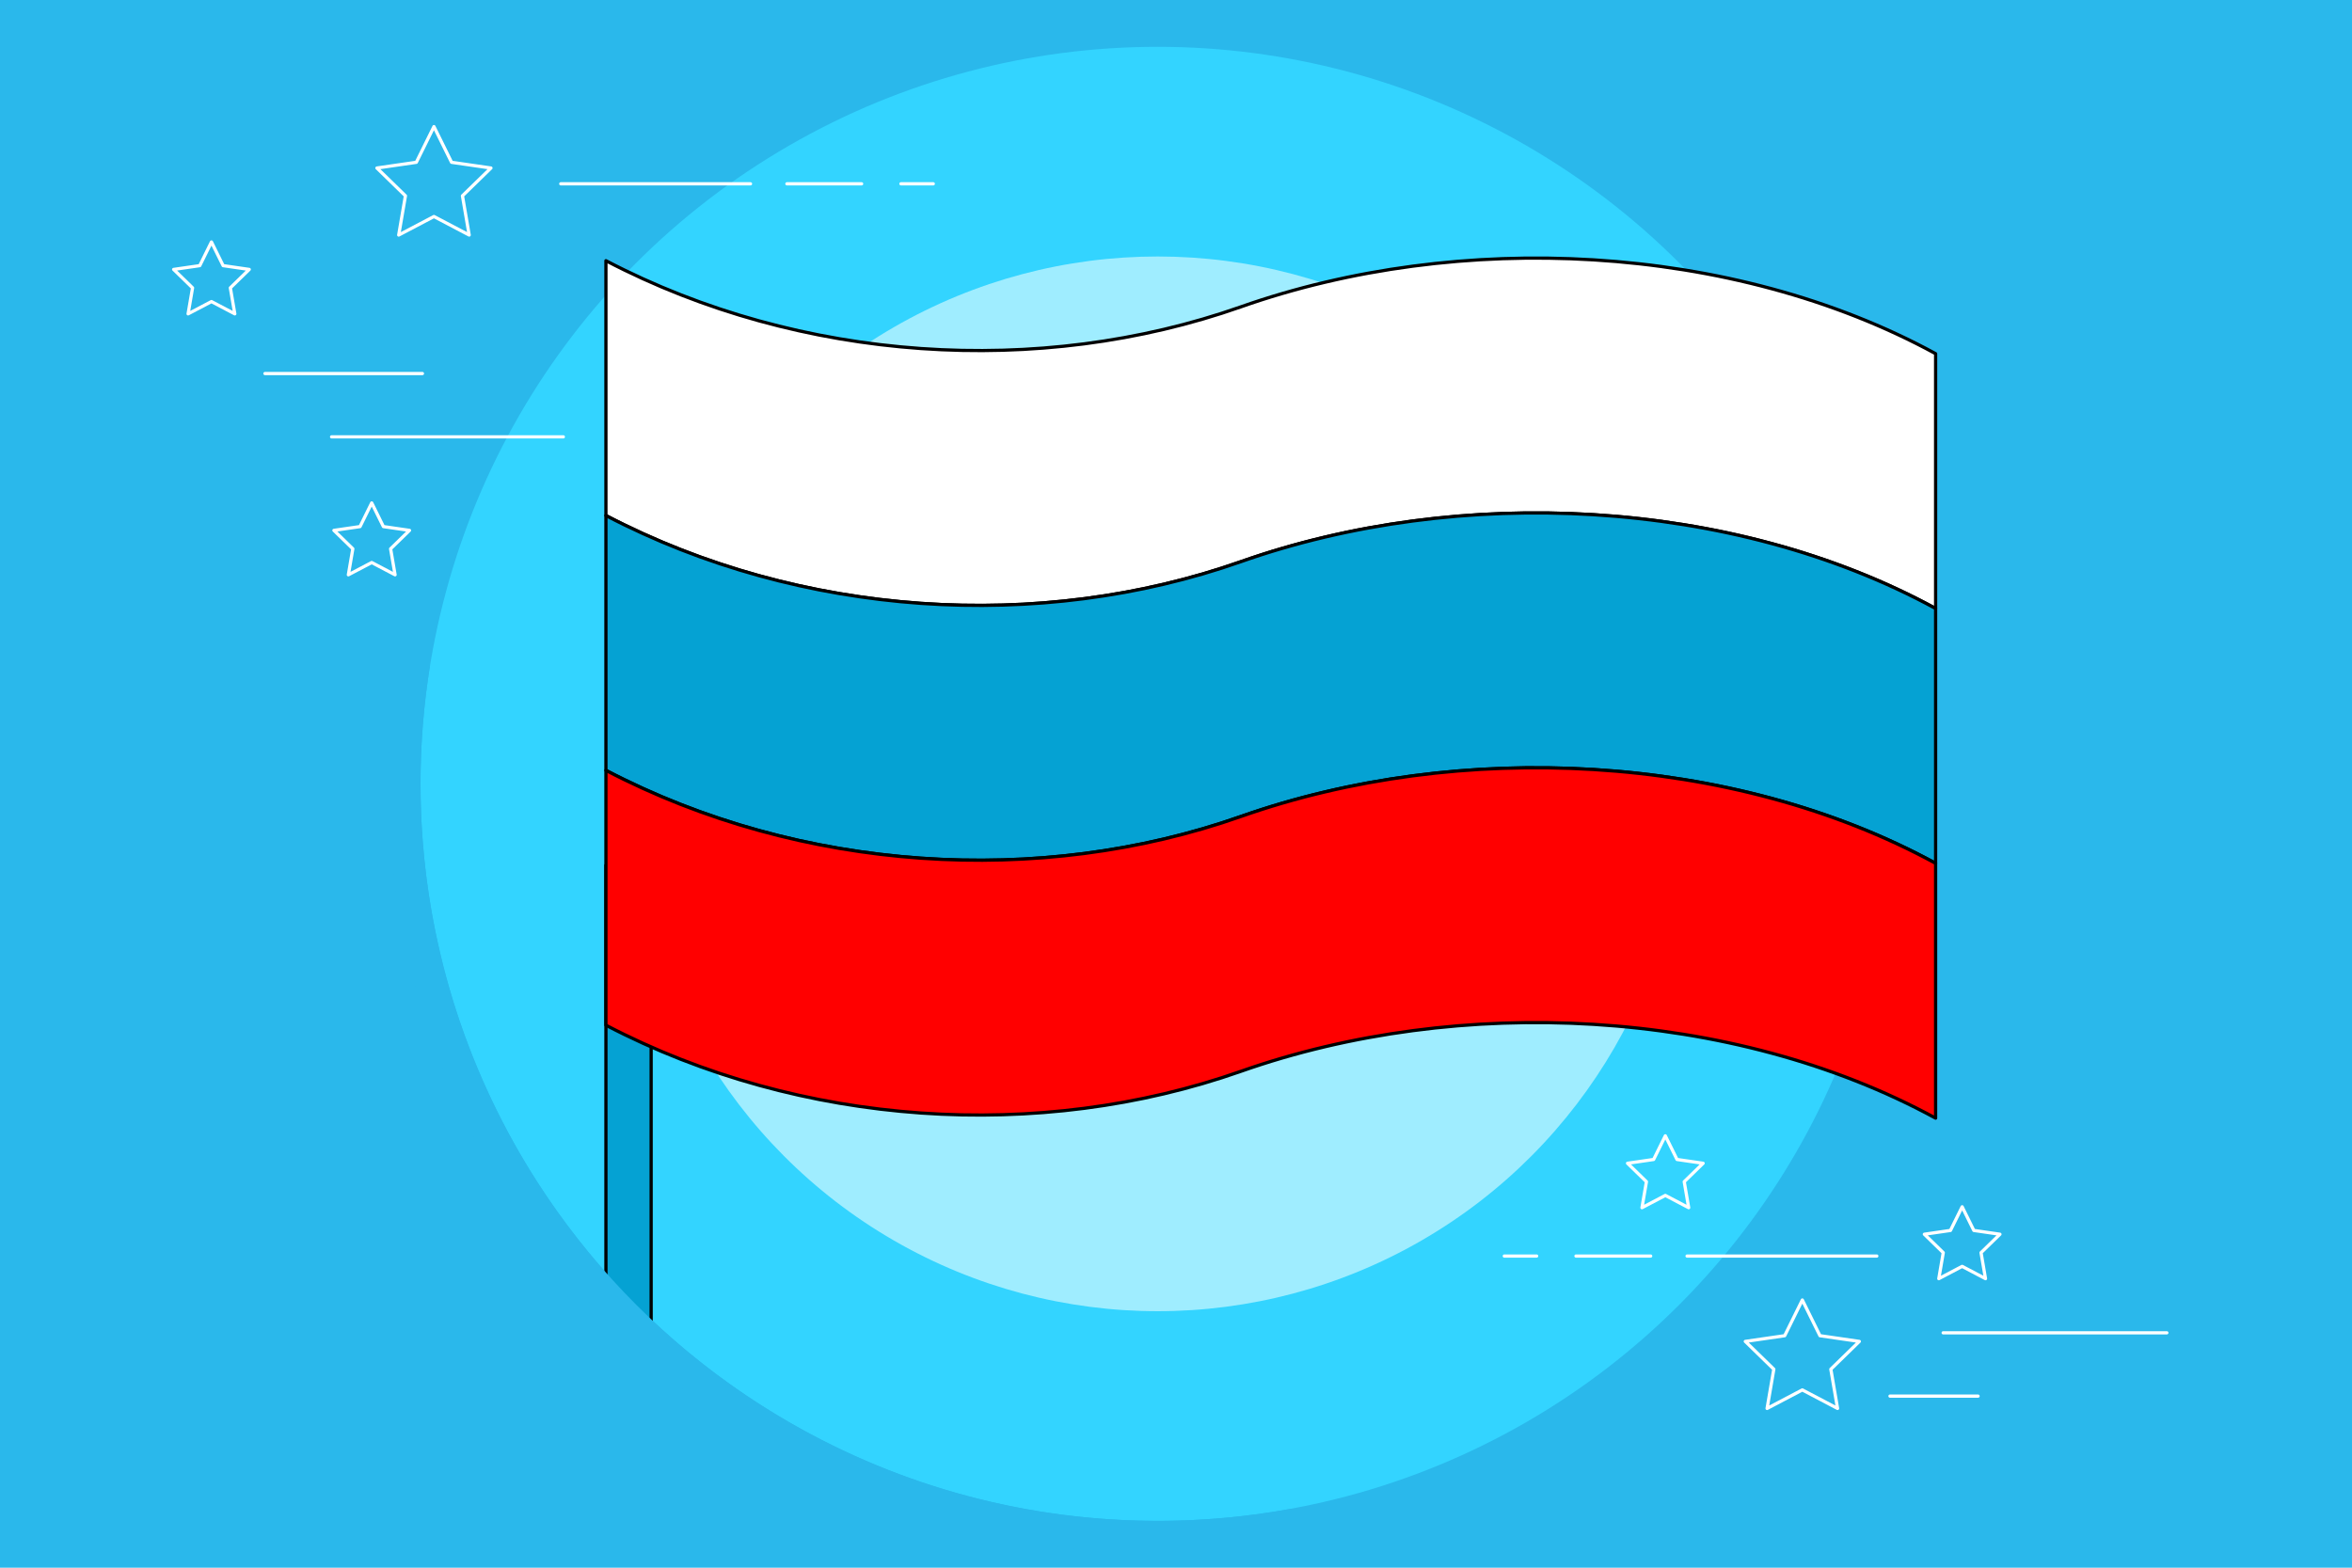 <?xml version="1.0" encoding="utf-8"?>
<!-- Generator: Adobe Illustrator 21.1.0, SVG Export Plug-In . SVG Version: 6.00 Build 0)  -->
<svg version="1.2" baseProfile="tiny" id="Layer_1" xmlns="http://www.w3.org/2000/svg" xmlns:xlink="http://www.w3.org/1999/xlink"
	 x="0px" y="0px" viewBox="0 0 729 486" overflow="auto" xml:space="preserve">
<rect x="-20.71" y="-20.71" fill="#2AB8EB" width="770.5" height="527.5"/>
<circle fill="#33D4FF" cx="358.828" cy="243" r="228.488"/>
<circle fill="#9FEDFF" cx="358.828" cy="243" r="163.488"/>
<path fill="#05A2D3" d="M187.583,398.414c4.46,5.032,9.357,9.339,14.241,13.958V268.233h-14.018L187.583,398.414z"/>
<polyline fill="none" stroke="#000000" stroke-linecap="round" stroke-linejoin="round" stroke-miterlimit="10" points="
	201.824,412.372 201.824,268.233 187.806,268.233 187.806,398.664 "/>
<path fill="#FFFFFF" stroke="#000000" stroke-linecap="round" stroke-linejoin="round" stroke-miterlimit="10" d="M384.606,95.125
	c-62.359,21.968-136.439,17.267-196.799-14.305c0,9.936,0,47.28,0,79.001
	c60.361,31.57,134.44,36.273,196.799,14.305c67.561-23.802,152.228-19.881,215.336,14.514
	c0-27.087,0-67.886,0-78.999C536.834,75.244,452.167,71.324,384.606,95.125z"/>
<path fill="#05A2D3" stroke="#000000" stroke-linecap="round" stroke-linejoin="round" stroke-miterlimit="10" d="M384.606,174.125
	c-62.359,21.968-136.439,17.266-196.799-14.305c0,9.936,0,47.28,0,79.001
	c60.361,31.57,134.44,36.273,196.799,14.305c67.561-23.802,152.228-19.881,215.336,14.514c0-27.087,0-67.886,0-79
	C536.834,154.244,452.167,150.324,384.606,174.125z"/>
<path fill="#FF0000" stroke="#000000" stroke-linecap="round" stroke-linejoin="round" stroke-miterlimit="10" d="
	M384.606,253.125c-62.359,21.968-136.439,17.266-196.799-14.305c0,9.936,0,47.279,0,79
	c60.361,31.57,134.44,36.273,196.799,14.305c67.561-23.802,152.228-19.881,215.336,14.514c0-27.087,0-67.886,0-79
	C536.834,233.245,452.167,229.324,384.606,253.125z"/>
<path fill="#2AB8EB" d="M400.5,467.697c-13.514,2.49-27.439,3.791-41.672,3.791
	c-126.191,0-228.488-102.298-228.488-228.487c0-12.396,0.987-24.559,2.887-36.42h-10.122
	c-1.82,11.874-2.765,24.037-2.765,36.42c0,131.712,106.773,238.487,238.488,238.487
	c14.216,0,28.14-1.25,41.672-3.635V467.697z"/>
<g>
	
		<line fill="none" stroke="#FFFFFF" stroke-linecap="round" stroke-linejoin="round" stroke-miterlimit="10" x1="613.1" y1="432.81" x2="585.799" y2="432.81"/>
	
		<line fill="none" stroke="#FFFFFF" stroke-linecap="round" stroke-linejoin="round" stroke-miterlimit="10" x1="671.609" y1="413.185" x2="602.279" y2="413.185"/>
</g>
<g>
	
		<line fill="none" stroke="#FFFFFF" stroke-linecap="round" stroke-linejoin="round" stroke-miterlimit="10" x1="174.606" y1="135.426" x2="102.776" y2="135.426"/>
	
		<line fill="none" stroke="#FFFFFF" stroke-linecap="round" stroke-linejoin="round" stroke-miterlimit="10" x1="130.93" y1="115.801" x2="82.115" y2="115.801"/>
</g>
<g>
	
		<line fill="none" stroke="#FFFFFF" stroke-linecap="round" stroke-linejoin="round" stroke-miterlimit="10" x1="581.717" y1="389.388" x2="522.906" y2="389.388"/>
	
		<line fill="none" stroke="#FFFFFF" stroke-linecap="round" stroke-linejoin="round" stroke-miterlimit="10" x1="511.629" y1="389.388" x2="488.469" y2="389.388"/>
	
		<line fill="none" stroke="#FFFFFF" stroke-linecap="round" stroke-linejoin="round" stroke-miterlimit="10" x1="476.282" y1="389.388" x2="466.258" y2="389.388"/>
</g>
<g>
	
		<line fill="none" stroke="#FFFFFF" stroke-linecap="round" stroke-linejoin="round" stroke-miterlimit="10" x1="173.81" y1="56.98" x2="232.623" y2="56.98"/>
	
		<line fill="none" stroke="#FFFFFF" stroke-linecap="round" stroke-linejoin="round" stroke-miterlimit="10" x1="243.9" y1="56.98" x2="267.06" y2="56.98"/>
	
		<line fill="none" stroke="#FFFFFF" stroke-linecap="round" stroke-linejoin="round" stroke-miterlimit="10" x1="279.245" y1="56.98" x2="289.27" y2="56.98"/>
</g>
<polygon fill="none" stroke="#FFFFFF" stroke-linecap="round" stroke-linejoin="round" stroke-miterlimit="10" points="
	134.5,39.248 139.961,50.314 152.173,52.088 143.336,60.702 145.422,72.864 134.5,67.122 123.578,72.864 
	125.664,60.702 116.827,52.088 129.039,50.314 "/>
<polygon fill="none" stroke="#FFFFFF" stroke-linecap="round" stroke-linejoin="round" stroke-miterlimit="10" points="
	65.539,75.015 69.159,82.35 77.253,83.526 71.395,89.235 72.778,97.297 65.539,93.491 58.299,97.297 
	59.682,89.235 53.824,83.526 61.919,82.35 "/>
<polygon fill="none" stroke="#FFFFFF" stroke-linecap="round" stroke-linejoin="round" stroke-miterlimit="10" points="
	558.629,403.014 564.09,414.081 576.301,415.855 567.465,424.468 569.551,436.631 558.629,430.889 547.706,436.631 
	549.792,424.468 540.955,415.855 553.167,414.081 "/>
<polygon fill="none" stroke="#FFFFFF" stroke-linecap="round" stroke-linejoin="round" stroke-miterlimit="10" points="
	608.166,374.116 611.786,381.451 619.88,382.627 614.023,388.337 615.405,396.398 608.166,392.592 600.927,396.398 
	602.31,388.337 596.452,382.627 604.546,381.451 "/>
<polygon fill="none" stroke="#FFFFFF" stroke-linecap="round" stroke-linejoin="round" stroke-miterlimit="10" points="
	516.166,352.116 519.786,359.451 527.88,360.627 522.023,366.337 523.405,374.398 516.166,370.592 508.927,374.398 
	510.31,366.337 504.452,360.627 512.546,359.451 "/>
<polygon fill="none" stroke="#FFFFFF" stroke-linecap="round" stroke-linejoin="round" stroke-miterlimit="10" points="
	115.213,155.912 118.834,163.247 126.928,164.423 121.07,170.132 122.453,178.194 115.213,174.388 107.974,178.194 
	109.356,170.132 103.499,164.423 111.593,163.247 "/>
</svg>
